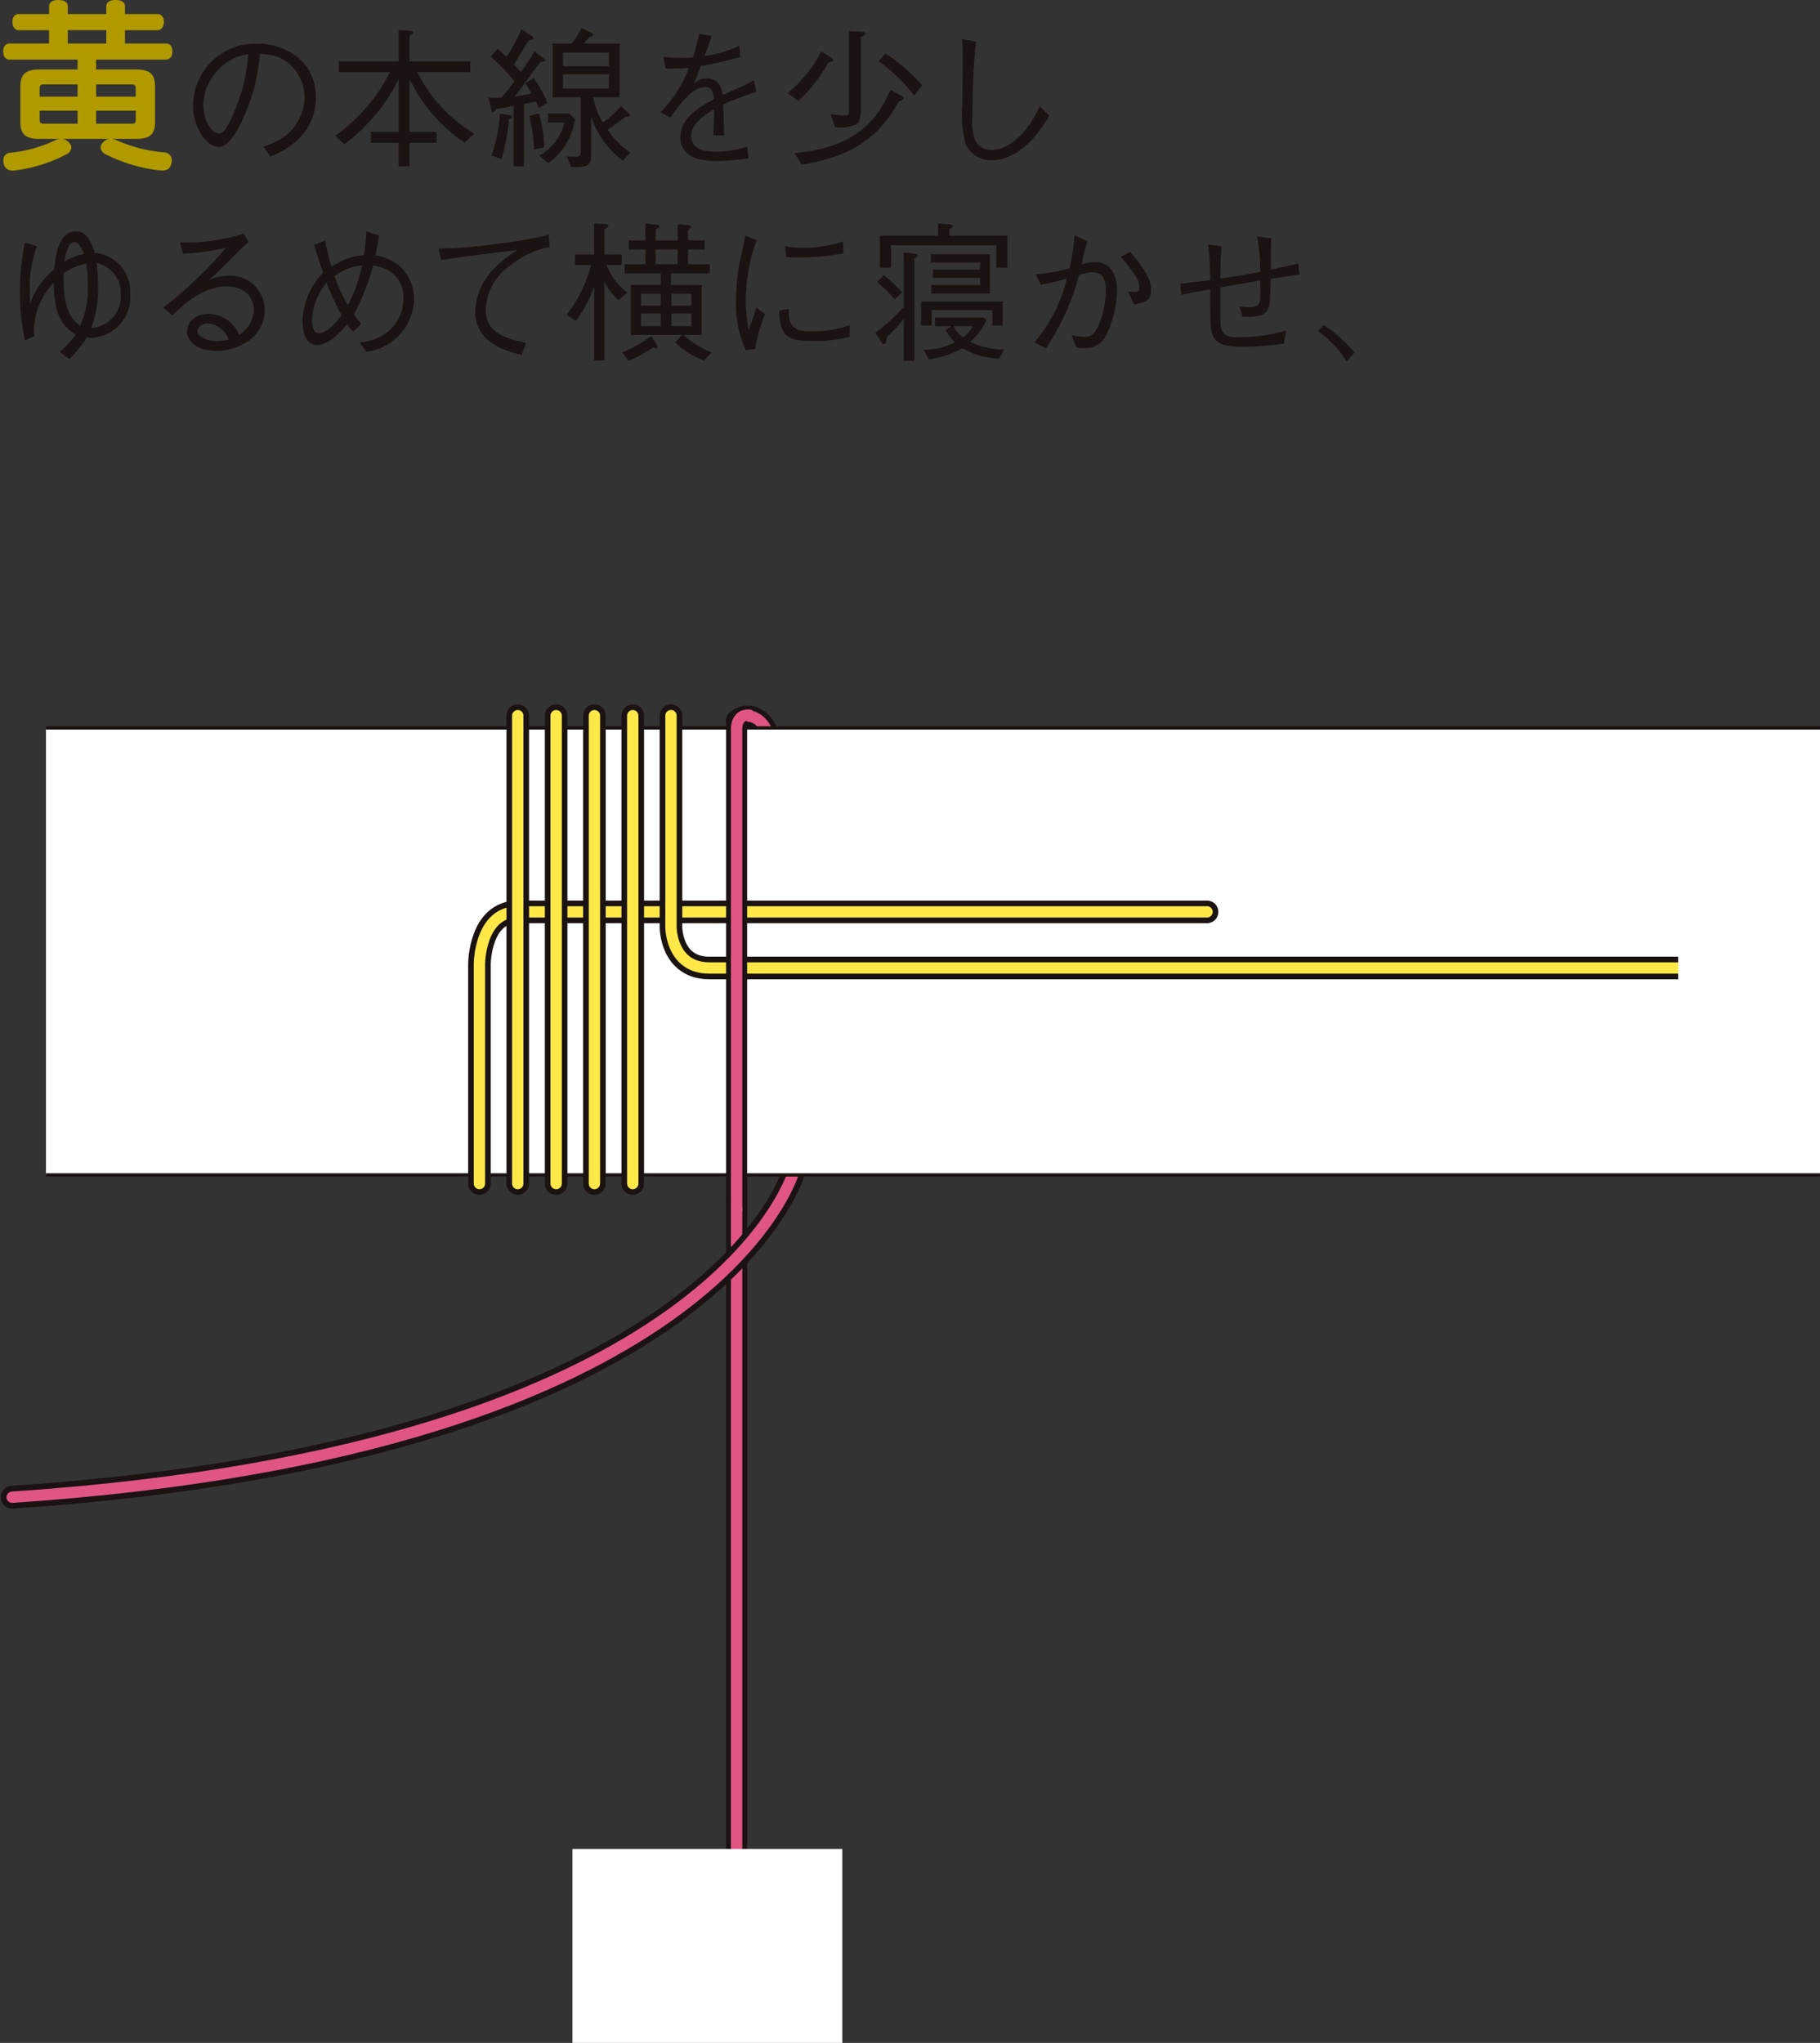 <?xml version="1.0" encoding="UTF-8"?> <svg xmlns="http://www.w3.org/2000/svg" width="166.364" height="186.716" viewBox="0 0 166.364 186.716"><rect x="0" y="0" width="166.364" height="186.716" fill="#333333" stroke="none"/><g id="グループ_14498" data-name="グループ 14498" transform="translate(-221.466 -2063.028)"><g id="グループ_9495" data-name="グループ 9495" transform="translate(222.577 2128.388)"><g id="グループ_9494" data-name="グループ 9494"><line id="線_15689" data-name="線 15689" y2="73.607" transform="translate(66.222 44.149)" fill="none" stroke="#1a1311" stroke-linecap="round" stroke-linejoin="round" stroke-width="1.924"></line><line id="線_15690" data-name="線 15690" y2="73.607" transform="translate(66.222 44.149)" fill="none" stroke="#e15583" stroke-linecap="round" stroke-linejoin="round" stroke-width="1.037"></line><path id="パス_38396" data-name="パス 38396" d="M120.141,480.937S113.582,506.643,48.592,511" transform="translate(-48.592 -439.517)" fill="none" stroke="#1a1311" stroke-linecap="round" stroke-linejoin="round" stroke-width="2.087"></path><path id="パス_38397" data-name="パス 38397" d="M120.141,480.937S113.582,506.643,48.592,511" transform="translate(-48.592 -439.517)" fill="none" stroke="#e15583" stroke-linecap="round" stroke-linejoin="round" stroke-width="1.037"></path><path id="パス_38398" data-name="パス 38398" d="M83.826,459.358a1.533,1.533,0,0,1,1.526-.319c.819.342,1.748,1.239,2.192,5.253" transform="translate(-17.603 -458.863)" fill="none" stroke="#1a1311" stroke-linecap="round" stroke-linejoin="round" stroke-width="1.924"></path><path id="パス_38399" data-name="パス 38399" d="M83.826,459.358a1.533,1.533,0,0,1,1.526-.319c.819.342,1.748,1.239,2.192,5.253" transform="translate(-17.603 -458.863)" fill="none" stroke="#e15583" stroke-linecap="round" stroke-linejoin="round" stroke-width="1.037"></path><g id="グループ_9493" data-name="グループ 9493" transform="translate(3.09 0.05)"><g id="グループ_9492" data-name="グループ 9492"><g id="グループ_9491" data-name="グループ 9491"><g id="グループ_9490" data-name="グループ 9490"><g id="グループ_9489" data-name="グループ 9489" transform="translate(0 1.119)"><rect id="長方形_4441" data-name="長方形 4441" width="162.163" height="40.856" fill="#fff"></rect><line id="線_15691" data-name="線 15691" x2="162.163" fill="none" stroke="#1a1311" stroke-width="0.3"></line><line id="線_15692" data-name="線 15692" x1="162.163" transform="translate(0 40.856)" fill="none" stroke="#1a1311" stroke-width="0.3"></line></g><path id="パス_38400" data-name="パス 38400" d="M71.318,493.3V473.249s0-4.781,3.5-4.781h63.009" transform="translate(-31.694 -450.534)" fill="none" stroke="#1a1311" stroke-linecap="round" stroke-linejoin="round" stroke-width="2.064"></path><path id="パス_38401" data-name="パス 38401" d="M71.318,493.3V473.249s0-4.781,3.5-4.781h63.009" transform="translate(-31.694 -450.534)" fill="none" stroke="#ffe848" stroke-linecap="round" stroke-linejoin="round" stroke-width="1.036"></path><path id="パス_38402" data-name="パス 38402" d="M80.634,458.926v19.348s0,3.714,3.507,3.714h93.733" transform="translate(-23.501 -458.926)" fill="none" stroke="#1a1311" stroke-linecap="round" stroke-linejoin="round" stroke-width="2.064"></path><path id="パス_38403" data-name="パス 38403" d="M80.634,458.926v19.348s0,3.714,3.507,3.714h93.733" transform="translate(-23.501 -458.926)" fill="none" stroke="#ffe848" stroke-linecap="round" stroke-linejoin="round" stroke-width="1.036"></path><line id="線_15693" data-name="線 15693" y2="42.767" transform="translate(43.126 0.001)" fill="none" stroke="#1a1311" stroke-linecap="round" stroke-linejoin="round" stroke-width="2.064"></line><line id="線_15694" data-name="線 15694" y2="42.767" transform="translate(43.126 0.001)" fill="none" stroke="#ffe848" stroke-linecap="round" stroke-linejoin="round" stroke-width="1.036"></line><line id="線_15695" data-name="線 15695" y2="42.767" transform="translate(46.635 0.001)" fill="none" stroke="#1a1311" stroke-linecap="round" stroke-linejoin="round" stroke-width="2.064"></line><line id="線_15696" data-name="線 15696" y2="42.767" transform="translate(46.635 0.001)" fill="none" stroke="#ffe848" stroke-linecap="round" stroke-linejoin="round" stroke-width="1.036"></line><line id="線_15697" data-name="線 15697" y2="42.767" transform="translate(50.134 0.001)" fill="none" stroke="#1a1311" stroke-linecap="round" stroke-linejoin="round" stroke-width="2.064"></line><line id="線_15698" data-name="線 15698" y2="42.767" transform="translate(50.134 0.001)" fill="none" stroke="#ffe848" stroke-linecap="round" stroke-linejoin="round" stroke-width="1.036"></line><line id="線_15699" data-name="線 15699" y2="42.767" transform="translate(53.639 0.001)" fill="none" stroke="#1a1311" stroke-linecap="round" stroke-linejoin="round" stroke-width="2.064"></line><line id="線_15700" data-name="線 15700" y2="42.767" transform="translate(53.639 0.001)" fill="none" stroke="#ffe848" stroke-linecap="round" stroke-linejoin="round" stroke-width="1.036"></line></g></g></g></g><rect id="長方形_4442" data-name="長方形 4442" width="24.669" height="17.72" transform="translate(51.216 103.636)" fill="#fff"></rect><line id="線_15701" data-name="線 15701" y2="43.654" transform="translate(66.222 0.495)" fill="none" stroke="#1a1311" stroke-linecap="round" stroke-linejoin="round" stroke-width="1.924"></line><path id="パス_38404" data-name="パス 38404" d="M83.827,504.138V460.267s-.118-1.438,1.145-1.365" transform="translate(-17.605 -458.9)" fill="none" stroke="#e15583" stroke-linecap="round" stroke-linejoin="round" stroke-width="1.037"></path></g><rect id="長方形_4443" data-name="長方形 4443" width="12.312" height="15.795" transform="translate(152.287 17.541)" fill="#fff"></rect></g><g id="グループ_9515" data-name="グループ 9515" transform="translate(221.758 2063.028)"><g id="グループ_9514" data-name="グループ 9514"><path id="パス_38436" data-name="パス 38436" d="M48.748,429.574c-.374,0-.592-.288-.592-.744s.218-.729.592-.729h3.6v-1.218H49.56c-.338,0-.56-.321-.56-.761s.222-.711.56-.711h2.791v-.71c0-.372.338-.575.846-.575.541,0,.863.2.863.575v.71h3.52v-.71c0-.372.338-.575.846-.575.541,0,.863.2.863.575v.71h2.979c.355,0,.575.271.575.711s-.22.761-.575.761H59.288V428.1h3.723c.389,0,.609.271.609.729s-.22.744-.609.744H56.65v.9h3.637c1.271,0,1.744.44,1.744,1.522v3.317c0,1.1-.474,1.506-1.744,1.506H58.1a1.622,1.622,0,0,1,.44.135,13.557,13.557,0,0,0,4.332,1.1.7.7,0,0,1,.694.727.521.521,0,0,1-.017.169c-.085.541-.355.761-.829.761h-.152a14.538,14.538,0,0,1-4.992-1.455.744.744,0,0,1-.507-.643.631.631,0,0,1,.2-.457.965.965,0,0,1,.592-.338h-4.3a1.034,1.034,0,0,1,.626.355.632.632,0,0,1,.2.44.772.772,0,0,1-.507.643,13.586,13.586,0,0,1-4.721,1.455h-.152a.748.748,0,0,1-.812-.727.685.685,0,0,1-.019-.186.65.65,0,0,1,.645-.71,12.564,12.564,0,0,0,4.077-1.133,1.289,1.289,0,0,1,.44-.135H51.488c-1.269,0-1.759-.406-1.759-1.506v-3.317c0-1.083.491-1.522,1.759-1.522h3.468v-.9Zm3.129,2.267c-.271,0-.389.068-.389.355v.761h3.468V431.84Zm-.389,2.4v.814c0,.3.118.372.389.372h3.079v-1.186Zm6.091-7.36H54.06V428.1h3.52Zm-.93,6.075h3.622V432.2c0-.288-.118-.355-.374-.355H56.65Zm0,2.472H59.9c.256,0,.374-.068.374-.372v-.814H56.65Z" transform="translate(-48.156 -424.125)" fill="#b19a00"></path><path id="パス_38437" data-name="パス 38437" d="M63.83,435.647a6.541,6.541,0,0,0,2.116-1.064,4.539,4.539,0,0,0,1.631-3.441,4.04,4.04,0,0,0-2.186-3.58,4.862,4.862,0,0,0-1.893-.374,17.5,17.5,0,0,1-1.6,6.054c-.581,1.231-1.327,2.434-2.143,2.434-1.162,0-2.364-1.784-2.364-3.787a5.694,5.694,0,0,1,5.847-5.64c2.9,0,5.377,1.825,5.377,4.894,0,3.759-3.344,5.1-4.174,5.432Zm-4.548-6.5a4.537,4.537,0,0,0-.953,2.708c0,1.479.844,2.6,1.4,2.6.291,0,.622,0,1.521-2.21a16.315,16.315,0,0,0,1.19-5.031A4.505,4.505,0,0,0,59.282,429.152Z" transform="translate(-40.035 -422.258)" fill="#1a1311"></path><path id="パス_38438" data-name="パス 38438" d="M76.121,435.877a14.635,14.635,0,0,1-5.018-5.806V434.9h2.475V435.9H71.1v2.158h-.994V435.9H67.566V434.9h2.543v-4.825a16.652,16.652,0,0,1-4.964,5.958l-.842-.774a15.979,15.979,0,0,0,5-5.821H64.634v-.981h5.475v-2.874l1.037.068c.055.015.289.028.289.139s-.139.194-.333.3v2.363h5.545v.981H71.81a13.663,13.663,0,0,0,5.2,5.627Z" transform="translate(-33.955 -422.846)" fill="#1a1311"></path><path id="パス_38439" data-name="パス 38439" d="M72.582,427.391c.276.222.429.359.829.733a14.952,14.952,0,0,0,1.368-2.53l.968.663c.111.083.124.152.124.194,0,.1-.1.137-.429.165-.635,1.023-1.092,1.784-1.34,2.225.041.041.429.457.635.677a18.44,18.44,0,0,0,1.231-1.906l.842.677a.24.24,0,0,1,.111.167c0,.137-.194.122-.372.109-.8,1.038-1.714,2.282-2.378,3.193a10.5,10.5,0,0,0,1.505-.289,6.771,6.771,0,0,0-.539-.94l.761-.47a11.5,11.5,0,0,1,1.257,2.267l-.788.47c-.041-.083-.165-.387-.263-.581-.165.041-.953.194-1.105.222v5.708h-.942v-5.53a15.475,15.475,0,0,1-1.562.263c-.137.194-.22.318-.331.318-.083,0-.111-.083-.124-.18l-.291-1.16a2.452,2.452,0,0,0,.485.026,6.2,6.2,0,0,0,.7-.026,12.787,12.787,0,0,0,1.19-1.507,15.217,15.217,0,0,0-2.158-2.225Zm-.539,9.76a14.424,14.424,0,0,0,.761-3.844l.9.152c.026,0,.179.026.179.152,0,.083-.056.109-.25.22a17.056,17.056,0,0,1-.677,3.624Zm4.327-3.844a11.623,11.623,0,0,1,.483,3.1l-.925.18a15.864,15.864,0,0,0-.429-3.069Zm2.778,0,.526.511a5.957,5.957,0,0,1-2.447,4.022l-.829-.679a4.736,4.736,0,0,0,2.308-3.026H77.2v-.829Zm2.184-1.479a7.473,7.473,0,0,0,.872,2.295,7.29,7.29,0,0,0,1.686-1.507l.692.664c0,.013.1.1.1.18,0,.111-.083.137-.372.137-.457.333-1.177.885-1.646,1.2a7.385,7.385,0,0,0,2.088,2.086l-.72.718a8.3,8.3,0,0,1-2.876-3.994v3.013c0,1.479-.109,1.6-1.838,1.575l-.387-.968c.5.028.554.028.735.028.5,0,.524-.137.524-.455v-4.977H77.626v-4.907h1.727a8.421,8.421,0,0,0,.928-1.438l.925.47c.056.028.137.083.137.165,0,.111-.15.152-.357.209-.139.165-.4.455-.513.594H83.75v4.907Zm1.438-4.079h-4.2v1.231h4.2Zm0,1.977h-4.2v1.3h4.2Z" transform="translate(-27.404 -422.931)" fill="#1a1311"></path><path id="パス_38440" data-name="パス 38440" d="M88.16,437.147a20.362,20.362,0,0,1-3.1.248c-.442,0-3.124,0-3.124-2.141,0-1.8,1.755-2.808,3.082-3.513-.055-.372-.165-1.118-.774-1.118-1.244,0-2.363,1.588-3.221,2.819l-.9-.511a11.545,11.545,0,0,0,2.6-4.063,14.157,14.157,0,0,1-2.13.068l-.207-1.079a10.607,10.607,0,0,0,1.605.113c.524,0,.814-.03,1.092-.043a19.09,19.09,0,0,0,.579-2.156l1.148.179c-.152.485-.3.872-.65,1.84a10.234,10.234,0,0,0,3.165-.942l.07,1.051a35.977,35.977,0,0,1-3.594.818,16.215,16.215,0,0,1-.65,1.63,1.679,1.679,0,0,1,1.19-.511c1.175,0,1.381,1.051,1.479,1.521,1.74-.774,2.045-.911,2.834-1.34l.22,1.051c-1.755.622-2.114.746-3.028,1.146.07,1.425.07,1.771.083,2.848h-.981c0-.124.028-.648.041-.981.028-.566.028-.94.041-1.438-1.064.664-2.1,1.425-2.1,2.46,0,1.329,1.521,1.438,2.114,1.438a8.743,8.743,0,0,0,3-.47Z" transform="translate(-20.037 -422.678)" fill="#1a1311"></path><path id="パス_38441" data-name="パス 38441" d="M90.029,428.5a13.978,13.978,0,0,1-2.738,3.511l-.981-.692a12.483,12.483,0,0,0,3.069-3.815l.912.568c.07.056.18.111.18.194C90.47,428.389,90.359,428.443,90.029,428.5Zm6.441,3.552c-1.729,3.178-4.2,5.06-8.862,5.793l-.677-1.053c5.045-.47,7.381-2.515,8.777-5.791l1.022.581c.041.013.167.1.167.194C96.9,431.928,96.663,432.01,96.47,432.052ZM93,426.176v6.5c0,.663,0,1.2-.47,1.492a3.6,3.6,0,0,1-1.895.25l-.4-1.19a9.9,9.9,0,0,0,1.3.124c.387,0,.387-.179.387-.772v-6.941l1.175.056c.083.013.291.028.291.152C93.387,426,93.22,426.081,93,426.176Zm4.879,5.364a14.634,14.634,0,0,0-3.25-3.139l.609-.718A15.514,15.514,0,0,1,98.6,430.6Z" transform="translate(-14.6 -422.795)" fill="#1a1311"></path><path id="パス_38442" data-name="パス 38442" d="M96.067,426.268c-.318,2.808-.318,6.428-.318,6.746a5.21,5.21,0,0,0,.207,2.173,1.653,1.653,0,0,0,1.521.979c.885,0,2.765-.509,4.424-3.994l.87.87c-.5.829-2.391,4.063-5.295,4.063a2.472,2.472,0,0,1-2.432-1.742,10.814,10.814,0,0,1-.222-3.344c0-.65.041-3.47.041-4.05a15.371,15.371,0,0,0-.083-1.949Z" transform="translate(-7.149 -422.458)" fill="#1a1311"></path><path id="パス_38443" data-name="パス 38443" d="M52.594,446.379A6.482,6.482,0,0,0,54.06,444.8c-1.755-1.024-1.964-2.821-2.005-4.716a6.429,6.429,0,0,0-1.81,4.259c0,.192.013.427.028.622l-.844.359A18.552,18.552,0,0,1,48.972,441a22.527,22.527,0,0,1,.444-4.6l1.105.331a10.967,10.967,0,0,0-.65,4.174c0,.318,0,.539.028,1.022a7.726,7.726,0,0,1,2.2-3.1c.083-.9.333-3.456,1.977-3.456,1.12,0,1.521,1.287,1.714,1.964A3.585,3.585,0,0,1,59.05,441.1a3.738,3.738,0,0,1-3.524,4.009,3.122,3.122,0,0,1-.43-.041,11.163,11.163,0,0,1-1.616,1.99Zm2.584-5.958a16.511,16.511,0,0,0-.137-2.1,5.614,5.614,0,0,0-2.088.9c0,2.169.167,3.829,1.521,4.783A8.322,8.322,0,0,0,55.178,440.421Zm-.359-2.971c-.1-.263-.429-1.107-.87-1.107-.609,0-.829,1.272-.927,1.8A5.612,5.612,0,0,1,54.819,437.449Zm3.361,3.663a2.742,2.742,0,0,0-2.2-2.834,14.749,14.749,0,0,1,.124,2.032,9.925,9.925,0,0,1-.622,3.9A2.874,2.874,0,0,0,58.18,441.112Z" transform="translate(-47.438 -414.231)" fill="#1a1311"></path><path id="パス_38444" data-name="パス 38444" d="M57.453,436.287a17.217,17.217,0,0,0,5.834-.8l.47.761c-.126.111-.679.594-.774.692-1.257,1.272-1.99,2.019-2.9,2.834a3.717,3.717,0,0,1,1.742-.43,3.146,3.146,0,0,1,3.4,3.111c0,2.628-2.613,3.759-4.368,3.759-1.19,0-2.723-.5-2.723-1.8,0-.827.72-1.588,1.977-1.588a3.083,3.083,0,0,1,2.778,1.921,2.878,2.878,0,0,0,1.342-2.267c0-.94-.6-2.169-2.53-2.169-2.434,0-4.672,2.4-4.894,2.667l-.87-.718a37.589,37.589,0,0,0,5.736-5.475,21.541,21.541,0,0,1-3.9.539Zm2.571,7.411c-.581,0-.953.372-.953.677,0,.581.994.94,1.7.94a5.313,5.313,0,0,0,1.147-.137A2.155,2.155,0,0,0,60.024,443.7Z" transform="translate(-41.317 -414.135)" fill="#1a1311"></path><path id="パス_38445" data-name="パス 38445" d="M67.332,444.554a6.491,6.491,0,0,1-.539-.692c-.444.539-1.631,1.908-2.778,1.908-1.175,0-1.3-1.631-1.3-2.2a6.656,6.656,0,0,1,1.881-4.422c-.25-.7-.3-.885-.831-2.515l1.009-.429c.3,1.451.442,1.949.581,2.406a6.593,6.593,0,0,1,2.987-1.079,21.326,21.326,0,0,0,.207-2.158l1.162.387c-.041.361-.124.759-.333,1.812a4.562,4.562,0,0,1,2.158.94,4,4,0,0,1,1.368,3.054,4.843,4.843,0,0,1-2.171,3.981,4.908,4.908,0,0,1-2.184.844l-.607-.87a4.517,4.517,0,0,0,2.156-.679,3.878,3.878,0,0,0,1.838-3.3,2.79,2.79,0,0,0-1.521-2.667,3.811,3.811,0,0,0-1.244-.374,20.842,20.842,0,0,1-1.769,4.466c.346.455.47.622.677.87Zm-2.419-4.466a5.027,5.027,0,0,0-1.037,1.812,5.237,5.237,0,0,0-.289,1.547c0,.276.026,1.244.607,1.244.5,0,1.244-.483,2.088-1.658A25.506,25.506,0,0,1,64.913,440.088Zm3.248-1.59a4.67,4.67,0,0,0-2.53.983,15.762,15.762,0,0,0,1.231,2.654A14.832,14.832,0,0,0,68.161,438.5Z" transform="translate(-35.352 -414.231)" fill="#1a1311"></path><path id="パス_38446" data-name="パス 38446" d="M69.33,436.8a36.855,36.855,0,0,0,5.253-.43,34.314,34.314,0,0,0,4.825-.829l.07,1.12a7.973,7.973,0,0,0-3.65,1.729,5.07,5.07,0,0,0-2.184,3.911c0,1.769.994,2.571,3.676,3.111l-.387,1.105c-1.34-.318-4.257-1.051-4.257-3.939a5.991,5.991,0,0,1,1.936-4.161,9.28,9.28,0,0,1,1.949-1.464c-2.032.194-4.716.566-7.009.9Z" transform="translate(-29.533 -414.083)" fill="#1a1311"></path><path id="パス_38447" data-name="パス 38447" d="M80.275,442a6.041,6.041,0,0,1-1.259-1.66v7.174h-.94v-6.772a11.506,11.506,0,0,1-1.686,3.163l-.829-.566a12.826,12.826,0,0,0,2.225-4.546H76.32v-.968h1.755v-2.834l1.024.056c.276.011.276.164.276.164,0,.083-.222.235-.361.333v2.282h1.577v.968H79.2a6.1,6.1,0,0,0,1.908,2.528Zm3.441,4.381a.616.616,0,0,1-.235-.068,14.1,14.1,0,0,1-2.267,1.244l-.581-.789A12.615,12.615,0,0,0,83.3,445.29l.455.733a.354.354,0,0,1,.1.222A.129.129,0,0,1,83.716,446.382Zm4.409,1.133a7.379,7.379,0,0,1-2.641-1.645l.622-.692H81.421v-4.562h2.737v-1.064h-3.3v-.829h1.908V437.37H81.243v-.829h1.521v-1.549l1.022.111c.152.013.263.109.263.165,0,.1-.263.235-.361.276v1h2.019V435.06l.981.083c.041.015.25.03.25.152,0,.028,0,.071-.291.291v.955h1.522v.829H86.646v1.355h1.992v.829H85.1v1.064h2.8v4.562H86.246a8.379,8.379,0,0,0,2.556,1.59Zm-3.968-6.1h-1.8v1.092h1.8Zm0,1.81h-1.8v1.162h1.8Zm1.549-5.86H83.688v1.355h2.019Zm1.257,4.05H85.141v1.092h1.823Zm0,1.81H85.141v1.162h1.823Z" transform="translate(-24.053 -414.567)" fill="#1a1311"></path><path id="パス_38448" data-name="パス 38448" d="M85.7,436.024a11.9,11.9,0,0,0-.746,2.737,16.5,16.5,0,0,0-.263,2.737,14.008,14.008,0,0,0,.152,1.975c.055.415.07.472.1.748.18-.444.291-.748.72-2.045l.8.581a14.469,14.469,0,0,0-.913,3.193l-.857.109a10.23,10.23,0,0,1-.9-4.383,20.754,20.754,0,0,1,.318-3.55c.3-1.287.333-1.425.387-1.729.111-.594.124-.663.152-.816Zm2.917,6.263c0,.137.028.786.055.912.222,1.022,1.079,1.131,2.073,1.131a9.6,9.6,0,0,0,3.443-.564v1.077a12.525,12.525,0,0,1-3.5.359c-1.755,0-2.93-.124-2.943-2.778Zm-.333-5.723a11.984,11.984,0,0,0,1.977.137,11.2,11.2,0,0,0,3.317-.581l.041,1.092a22.419,22.419,0,0,1-4.533.361,4.039,4.039,0,0,1-.692-.043Z" transform="translate(-16.816 -414.05)" fill="#1a1311"></path><path id="パス_38449" data-name="パス 38449" d="M93.17,437.646l1.077.124c.028.015.18.026.18.152s-.152.207-.289.263v9.358H93.17v-3.815a15.724,15.724,0,0,1-1.562,1.66c-.056.579-.124.635-.263.635a.2.2,0,0,1-.152-.1L90.571,445a20.653,20.653,0,0,0,2.6-2.376Zm-1.838,2.06a12.7,12.7,0,0,1,1.686,1.59l-.677.635a13.016,13.016,0,0,0-1.59-1.575Zm4.977-4.714,1.147.083c.055,0,.18.028.18.137,0,.154-.152.224-.291.291v.609h5.295v2.917H101.63v-2.047H92v2.047H90.986v-2.917h5.323Zm4.962,9.33v-1.41H95.727v1.41H94.76v-2.2h7.45v2.2Zm-6.3,2.227a6.93,6.93,0,0,0,2.876-.679,6.083,6.083,0,0,1-.857-1.133l.539-.346H96.018V443.6h4.492l.222.248a6.383,6.383,0,0,1-1.479,1.977,7.308,7.308,0,0,0,3.1.692l-.47.829a7.431,7.431,0,0,1-3.344-.942,9.142,9.142,0,0,1-3.056,1.011Zm.718-5.144v-.788h4.466v-.648H95.839v-.761h4.312v-.648H95.659V437.8h5.39V441.4Zm2.019,2.987a3.034,3.034,0,0,0,.872,1.009,2.977,2.977,0,0,0,.9-1.009Z" transform="translate(-10.851 -414.567)" fill="#1a1311"></path><path id="パス_38450" data-name="パス 38450" d="M98.428,439.131a14.311,14.311,0,0,0,3.1-.553,18.754,18.754,0,0,0,.429-3.013l1.188.539a13.784,13.784,0,0,0-.5,2.115,5.141,5.141,0,0,1,1.229-.209,1.87,1.87,0,0,1,1.272.47,2.939,2.939,0,0,1,.7,2.088,9.345,9.345,0,0,1-1.051,4.242,2.043,2.043,0,0,1-1.977,1.066,4.042,4.042,0,0,1-.677-.054l-.442-1.12a8.468,8.468,0,0,0,1.216.152c.511,0,.87-.235,1.2-.94a8.25,8.25,0,0,0,.718-3.359c0-.485-.055-1.605-1.19-1.605a4.216,4.216,0,0,0-1.257.25,22.255,22.255,0,0,1-3.026,6.691l-1.053-.539a13.894,13.894,0,0,0,2.96-5.834,20.871,20.871,0,0,1-2.378.581Zm8.638-2.06c1.244,1.562,1.908,2.475,1.908,3.511,0,1-.607,1.12-1.547,1.314l-.568-1.188c.083.013.538.039.594.039.444,0,.444-.235.444-.387a2.072,2.072,0,0,0-.5-1.3,13.713,13.713,0,0,0-1.188-1.521Z" transform="translate(-4.041 -414.062)" fill="#1a1311"></path><path id="パス_38451" data-name="パス 38451" d="M113.72,435.8c-.028.731-.043,1.286-.043,2.876.4-.1,2.158-.5,2.517-.581l.111.981c-.235.041-.346.055-.637.111l-1.99.318c-.013.318-.083,2.005-.083,2.034-.1,1.479-1.2,1.449-2.5,1.421l-.261-.94c.344.043.868.07,1.007.07.872,0,.872-.579.885-1.009,0-.22-.013-1.229-.013-1.436-.583.109-3.126.553-3.637.648v3.1c.015,1.147.444,1.438,1.549,1.438a15.279,15.279,0,0,0,4.466-.609l-.222,1.188a25.459,25.459,0,0,1-3.524.291c-1.812,0-2.917-.056-3.139-1.74-.056-.361-.07-3.056-.07-3.513-1.244.235-1.4.276-1.949.374-.346.07-.372.07-.677.124l-.111-1.009c.539-.07,2.308-.263,2.737-.318a24.552,24.552,0,0,0-.179-3.248l1.216.152c-.083,1.2-.1,2.376-.1,2.943,1.079-.152,2.31-.346,3.637-.607a16.06,16.06,0,0,0-.291-3.237Z" transform="translate(2.189 -414.011)" fill="#1a1311"></path><path id="パス_38452" data-name="パス 38452" d="M112.637,439.935a12.828,12.828,0,0,1,2.806,2.515l-.718.787a10.645,10.645,0,0,0-2.626-2.765Z" transform="translate(8.083 -410.22)" fill="#1a1311"></path></g></g></g></svg> 